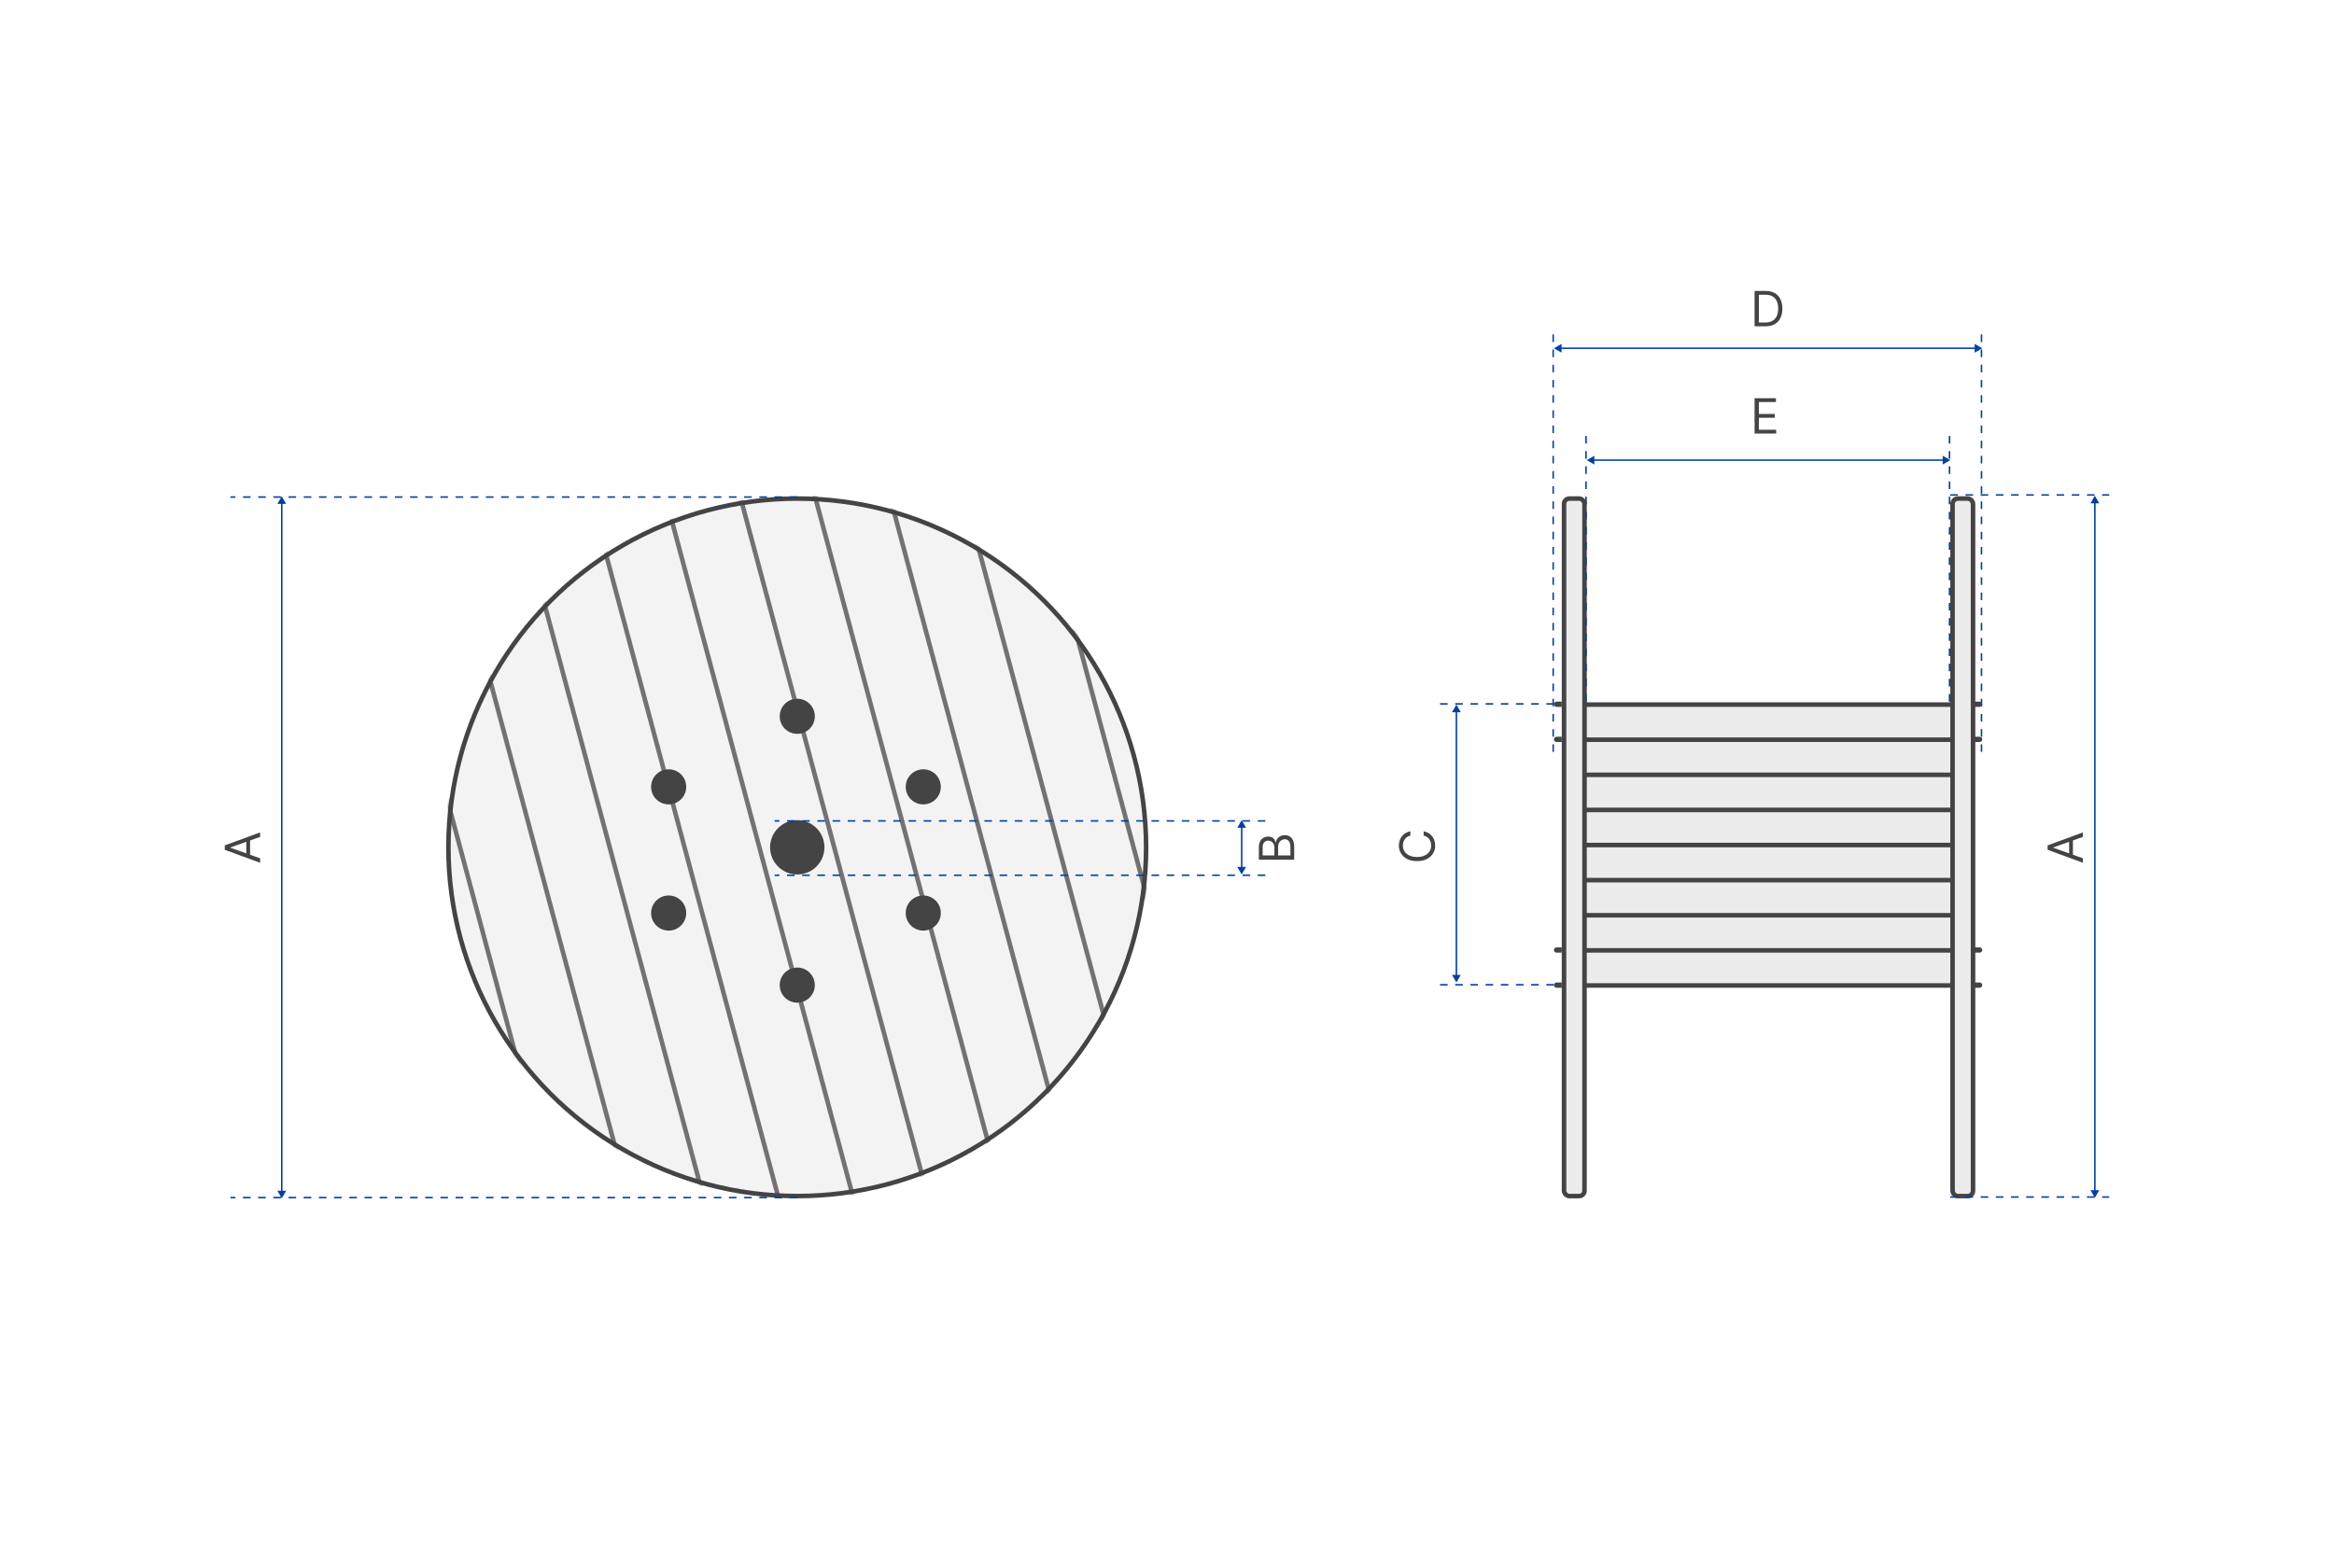 <?xml version="1.0" encoding="UTF-8"?> <svg xmlns="http://www.w3.org/2000/svg" width="1537" height="1033" viewBox="0 0 1537 1033" fill="none"> <rect width="1537" height="1033" fill="white"></rect> <mask id="mask0_709_848" style="mask-type:alpha" maskUnits="userSpaceOnUse" x="293" y="326" width="464" height="464"> <circle cx="525.019" cy="558.139" r="230.725" transform="rotate(-15 525.019 558.139)" fill="#D9D9D9" stroke="#444444"></circle> </mask> <g mask="url(#mask0_709_848)"> <path d="M251.815 367.34L383.817 859.978M297.795 355.02L429.797 847.658M343.775 342.7L475.777 835.338M389.755 330.379L521.757 823.017M435.735 318.059L567.737 810.697M481.716 305.739L613.718 798.377M527.696 293.418L659.698 786.056M573.676 281.098L705.678 773.736M619.656 268.778L751.658 761.416M665.636 256.457L797.638 749.095M215.597 377.045L708.235 245.043L840.237 737.681L347.599 869.683L215.597 377.045Z" stroke="#444444" stroke-width="3"></path> </g> <circle cx="525.019" cy="558.14" r="229.725" fill="#D9D9D9" fill-opacity="0.31" stroke="#444444" stroke-width="3"></circle> <circle cx="525.019" cy="558.14" r="17.895" fill="#444444"></circle> <circle cx="525.019" cy="471.834" r="11.063" fill="#444444" stroke="#444444"></circle> <circle cx="607.998" cy="518.305" r="11.063" fill="#444444" stroke="#444444"></circle> <circle cx="440.333" cy="518.305" r="11.063" fill="#444444" stroke="#444444"></circle> <circle cx="11.563" cy="11.563" r="11.063" transform="matrix(1 0 0 -1 513.456 660.465)" fill="#444444" stroke="#444444"></circle> <circle cx="11.563" cy="11.563" r="11.063" transform="matrix(1 0 0 -1 596.435 612.994)" fill="#444444" stroke="#444444"></circle> <circle cx="11.563" cy="11.563" r="11.063" transform="matrix(1 0 0 -1 428.77 612.994)" fill="#444444" stroke="#444444"></circle> <path d="M185.539 326.914L182.652 331.914L188.425 331.914L185.539 326.914ZM185.539 789.365L188.425 784.365L182.652 784.365L185.539 789.365ZM185.039 331.414L185.039 784.865L186.039 784.865L186.039 331.414L185.039 331.414Z" fill="#003FA8"></path> <path d="M817.674 540.245L814.788 545.245L820.561 545.245L817.674 540.245ZM817.674 576.034L820.561 571.034L814.788 571.034L817.674 576.034ZM817.174 544.745L817.174 571.534L818.174 571.534L818.174 544.745L817.174 544.745Z" fill="#003FA8"></path> <line x1="525.019" y1="327.414" x2="151.784" y2="327.414" stroke="#003FA8" stroke-dasharray="5 5"></line> <line x1="525.019" y1="788.865" x2="151.784" y2="788.865" stroke="#003FA8" stroke-dasharray="5 5"></line> <line x1="833.263" y1="540.745" x2="510.124" y2="540.745" stroke="#003FA8" stroke-dasharray="5 5"></line> <line x1="833.263" y1="576.534" x2="510.124" y2="576.534" stroke="#003FA8" stroke-dasharray="5 5"></line> <path d="M171.284 565.367L171.284 568.322L148.012 559.776L148.012 556.867L171.284 548.322L171.284 551.276L151.693 558.231L151.693 558.412L171.284 565.367ZM162.193 564.276L162.193 552.367L164.693 552.367L164.693 564.276L162.193 564.276Z" fill="#444444"></path> <path d="M852.263 566.322L828.99 566.322L828.99 558.185C828.99 556.564 829.271 555.227 829.831 554.174C830.384 553.121 831.13 552.337 832.07 551.822C833.002 551.306 834.036 551.049 835.172 551.049C836.172 551.049 836.998 551.227 837.649 551.583C838.301 551.931 838.816 552.394 839.195 552.969C839.574 553.537 839.854 554.155 840.036 554.822L840.263 554.822C840.308 554.109 840.558 553.394 841.013 552.674C841.468 551.954 842.119 551.352 842.968 550.867C843.816 550.382 844.854 550.14 846.081 550.14C847.248 550.14 848.297 550.405 849.229 550.935C850.161 551.465 850.899 552.303 851.445 553.447C851.99 554.59 852.263 556.079 852.263 557.912L852.263 566.322ZM849.763 563.503L849.763 557.912C849.763 556.072 849.407 554.765 848.695 553.992C847.975 553.212 847.104 552.822 846.081 552.822C845.293 552.822 844.566 553.022 843.899 553.424C843.225 553.825 842.687 554.397 842.286 555.14C841.877 555.882 841.672 556.761 841.672 557.776L841.672 563.503L849.763 563.503ZM839.218 563.503L839.218 558.276C839.218 557.428 839.051 556.662 838.718 555.981C838.384 555.291 837.915 554.746 837.308 554.344C836.702 553.935 835.99 553.731 835.172 553.731C834.149 553.731 833.282 554.087 832.57 554.799C831.85 555.511 831.49 556.64 831.49 558.185L831.49 563.503L839.218 563.503Z" fill="#444444"></path> <rect x="1043.93" y="465.635" width="240.383" height="182.271" fill="#ECECEC"></rect> <line x1="1044.15" y1="464.135" x2="1284.32" y2="464.135" stroke="#444444" stroke-width="3"></line> <line x1="1044.15" y1="487.261" x2="1284.32" y2="487.261" stroke="#444444" stroke-width="3"></line> <line x1="1044.15" y1="510.387" x2="1284.32" y2="510.387" stroke="#444444" stroke-width="3"></line> <line x1="1044.15" y1="533.513" x2="1284.32" y2="533.513" stroke="#444444" stroke-width="3"></line> <line x1="1044.15" y1="556.64" x2="1284.32" y2="556.64" stroke="#444444" stroke-width="3"></line> <line x1="1044.15" y1="579.766" x2="1284.32" y2="579.766" stroke="#444444" stroke-width="3"></line> <line x1="1044.15" y1="602.892" x2="1284.32" y2="602.892" stroke="#444444" stroke-width="3"></line> <line x1="1044.15" y1="626.018" x2="1284.32" y2="626.018" stroke="#444444" stroke-width="3"></line> <line x1="1044.15" y1="649.145" x2="1284.32" y2="649.145" stroke="#444444" stroke-width="3"></line> <rect x="1029.96" y="328.414" width="13.476" height="459.45" rx="3.5" fill="#ECECEC" stroke="#444444" stroke-width="3"></rect> <rect x="1285.82" y="328.414" width="13.476" height="459.45" rx="3.5" fill="#ECECEC" stroke="#444444" stroke-width="3"></rect> <path d="M1379.52 788.995L1382.41 783.995L1376.64 783.995L1379.52 788.995ZM1379.52 326.545L1376.64 331.545L1382.41 331.545L1379.52 326.545ZM1380.02 784.495L1380.02 331.045L1379.02 331.045L1379.02 784.495L1380.02 784.495Z" fill="#003FA8"></path> <path d="M959.07 464.164L956.183 469.164L961.957 469.164L959.07 464.164ZM959.07 647.174L961.957 642.174L956.183 642.174L959.07 647.174ZM958.57 468.664L958.57 642.674L959.57 642.674L959.57 468.664L958.57 468.664Z" fill="#003FA8"></path> <path d="M1284.32 303.106L1279.32 300.219V305.992L1284.32 303.106ZM1044.93 303.106L1049.93 305.992V300.219L1044.93 303.106ZM1279.82 302.606H1049.43V303.606H1279.82V302.606Z" fill="#003FA8"></path> <path d="M1305.37 229.413L1300.37 226.526V232.3L1305.37 229.413ZM1023.31 229.413L1028.31 232.3V226.526L1023.31 229.413ZM1300.87 228.913L1027.81 228.913V229.913L1300.87 229.913V228.913Z" fill="#003FA8"></path> <line x1="1284.32" y1="788.495" x2="1388.99" y2="788.495" stroke="#003FA8" stroke-dasharray="5 5"></line> <line x1="1284.32" y1="326.045" x2="1388.99" y2="326.045" stroke="#003FA8" stroke-dasharray="5 5"></line> <line x1="1023.31" y1="463.664" x2="944.789" y2="463.664" stroke="#003FA8" stroke-dasharray="5 5"></line> <line x1="1023.31" y1="648.674" x2="944.789" y2="648.674" stroke="#003FA8" stroke-dasharray="5 5"></line> <line x1="1044.43" y1="462.164" x2="1044.43" y2="285.591" stroke="#003FA8" stroke-dasharray="5 5"></line> <line x1="1022.81" y1="495.277" x2="1022.81" y2="215.442" stroke="#003FA8" stroke-dasharray="5 5"></line> <line x1="1304.87" y1="495.277" x2="1304.87" y2="215.442" stroke="#003FA8" stroke-dasharray="5 5"></line> <line x1="1283.82" y1="462.164" x2="1283.82" y2="285.591" stroke="#003FA8" stroke-dasharray="5 5"></line> <path d="M1023.31 463.9C1023.31 462.941 1024.09 462.164 1025.04 462.164H1028.46V465.635H1025.04C1024.09 465.635 1023.31 464.858 1023.31 463.9V463.9Z" fill="#444444"></path> <path d="M1023.31 625.783C1023.31 624.825 1024.09 624.048 1025.04 624.048H1028.46V627.518H1025.04C1024.09 627.518 1023.31 626.741 1023.31 625.783V625.783Z" fill="#444444"></path> <path d="M1305.37 463.9C1305.37 462.941 1304.59 462.164 1303.63 462.164H1300.22V465.635H1303.63C1304.59 465.635 1305.37 464.858 1305.37 463.9V463.9Z" fill="#444444"></path> <path d="M1305.37 625.783C1305.37 624.825 1304.59 624.048 1303.63 624.048H1300.22V627.518H1303.63C1304.59 627.518 1305.37 626.741 1305.37 625.783V625.783Z" fill="#444444"></path> <path d="M1023.31 487.026C1023.31 486.067 1024.09 485.291 1025.04 485.291H1028.46V488.761H1025.04C1024.09 488.761 1023.31 487.984 1023.31 487.026V487.026Z" fill="#444444"></path> <path d="M1023.31 648.909C1023.31 647.951 1024.09 647.174 1025.04 647.174H1028.46V650.645H1025.04C1024.09 650.645 1023.31 649.868 1023.31 648.909V648.909Z" fill="#444444"></path> <path d="M1305.37 487.026C1305.37 486.067 1304.59 485.291 1303.63 485.291H1300.22V488.761H1303.63C1304.59 488.761 1305.37 487.984 1305.37 487.026V487.026Z" fill="#444444"></path> <path d="M1305.37 648.909C1305.37 647.951 1304.59 647.174 1303.63 647.174H1300.22V650.645H1303.63C1304.59 650.645 1305.37 649.868 1305.37 648.909V648.909Z" fill="#444444"></path> <path d="M1371.66 565.367L1371.66 568.321L1348.39 559.776L1348.39 556.867L1371.66 548.321L1371.66 551.276L1352.07 558.23L1352.07 558.412L1371.66 565.367ZM1362.57 564.276L1362.57 552.367L1365.07 552.367L1365.07 564.276L1362.57 564.276Z" fill="#444444"></path> <path d="M928.789 547.594L928.789 550.412C927.979 550.579 927.266 550.871 926.653 551.287C926.039 551.696 925.524 552.196 925.107 552.787C924.683 553.371 924.365 554.018 924.153 554.73C923.941 555.443 923.835 556.185 923.835 556.958C923.835 558.367 924.191 559.643 924.903 560.787C925.615 561.924 926.664 562.829 928.051 563.503C929.437 564.17 931.138 564.503 933.153 564.503C935.168 564.503 936.869 564.17 938.255 563.503C939.641 562.829 940.691 561.924 941.403 560.787C942.115 559.643 942.471 558.367 942.471 556.958C942.471 556.185 942.365 555.443 942.153 554.73C941.941 554.018 941.626 553.371 941.21 552.787C940.785 552.196 940.266 551.696 939.653 551.287C939.032 550.871 938.319 550.579 937.516 550.412L937.516 547.594C938.706 547.806 939.77 548.193 940.71 548.753C941.649 549.314 942.448 550.011 943.107 550.844C943.759 551.677 944.255 552.613 944.596 553.651C944.937 554.681 945.107 555.783 945.107 556.958C945.107 558.943 944.622 560.708 943.653 562.253C942.683 563.799 941.304 565.015 939.516 565.901C937.729 566.787 935.607 567.23 933.153 567.23C930.698 567.23 928.577 566.787 926.789 565.901C925.001 565.015 923.622 563.799 922.653 562.253C921.683 560.708 921.198 558.943 921.198 556.958C921.198 555.783 921.369 554.681 921.71 553.651C922.051 552.613 922.551 551.677 923.21 550.844C923.861 550.011 924.657 549.314 925.596 548.753C926.528 548.193 927.592 547.806 928.789 547.594Z" fill="#444444"></path> <path d="M1162.63 214.941H1155.44V191.669H1162.94C1165.2 191.669 1167.13 192.135 1168.74 193.066C1170.35 193.991 1171.58 195.32 1172.43 197.055C1173.29 198.782 1173.72 200.851 1173.72 203.26C1173.72 205.684 1173.29 207.771 1172.42 209.521C1171.56 211.263 1170.3 212.604 1168.65 213.544C1167 214.476 1164.99 214.941 1162.63 214.941ZM1158.26 212.441H1162.44C1164.37 212.441 1165.96 212.07 1167.23 211.328C1168.49 210.585 1169.44 209.529 1170.06 208.157C1170.68 206.786 1170.99 205.154 1170.99 203.26C1170.99 201.381 1170.68 199.763 1170.07 198.407C1169.46 197.044 1168.54 195.998 1167.32 195.271C1166.1 194.536 1164.58 194.169 1162.76 194.169H1158.26V212.441Z" fill="#444444"></path> <path d="M1155.44 285.59V262.318H1169.49V264.818H1158.26V272.681H1168.76V275.181H1158.26V283.09H1169.67V285.59H1155.44Z" fill="#444444"></path> </svg> 